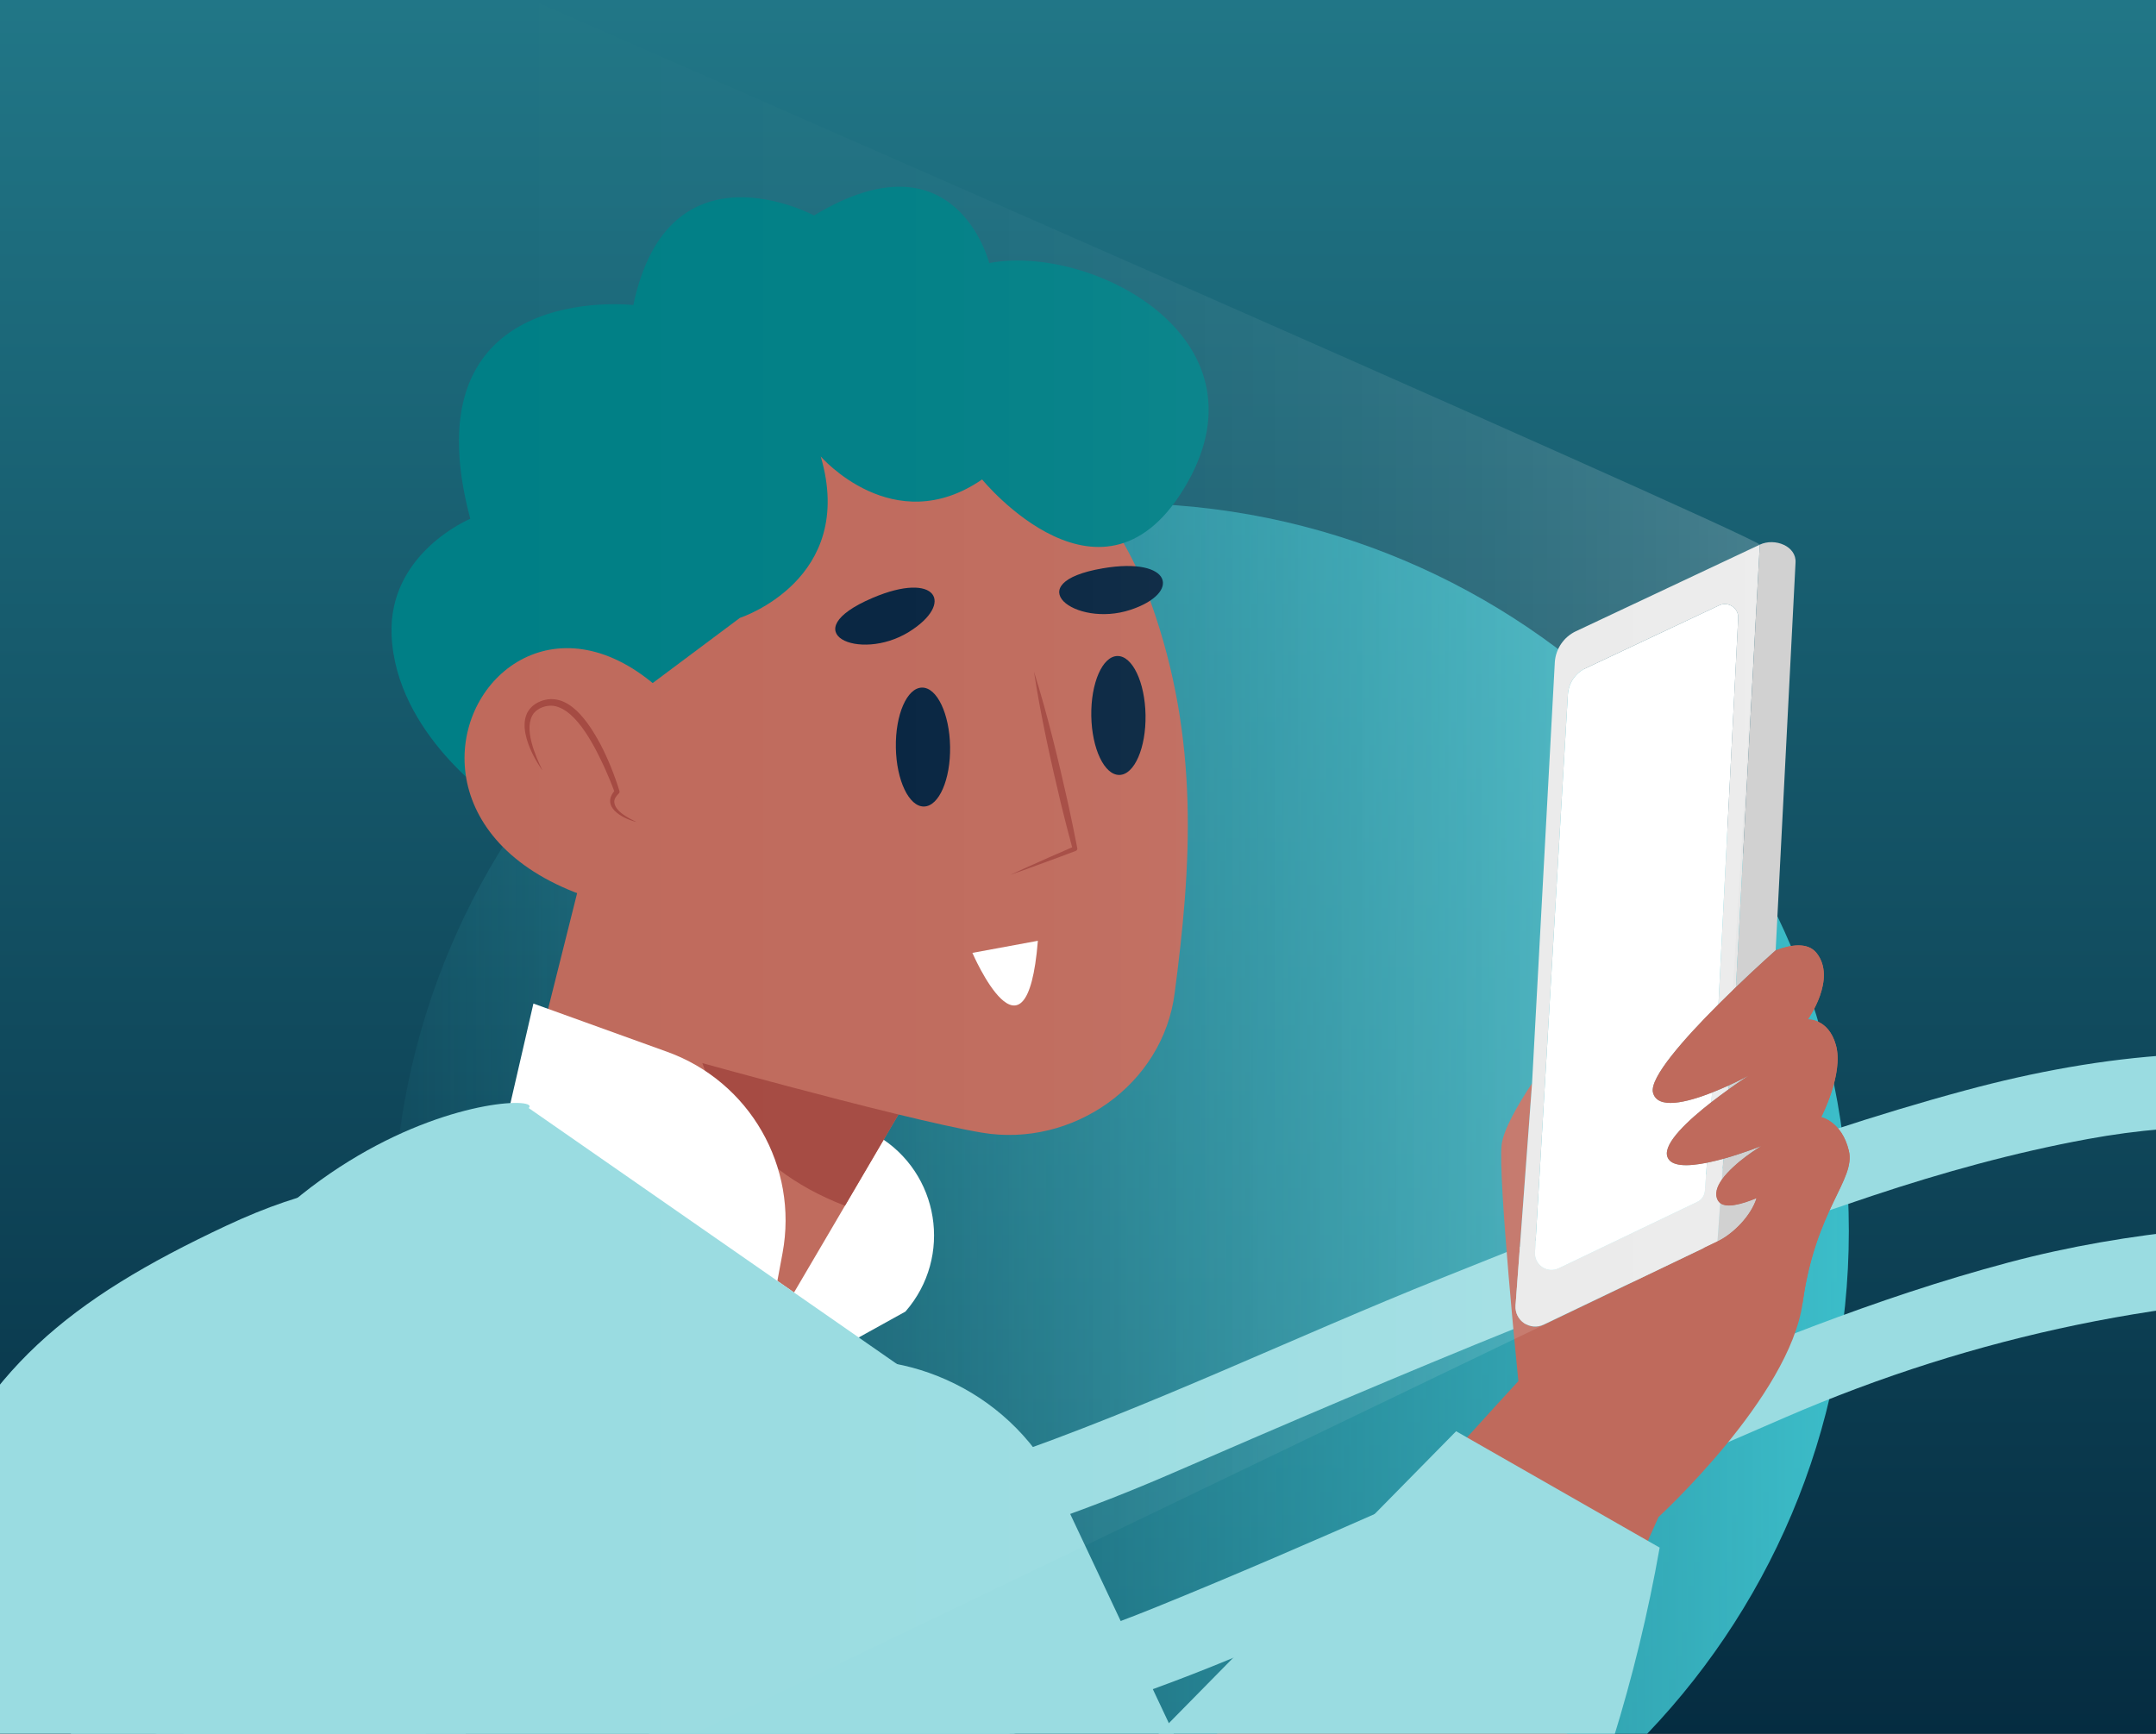 <svg width="373" height="300" viewBox="0 0 373 300" fill="none" xmlns="http://www.w3.org/2000/svg">
<rect x="0" y="0" width="373" height="300" fill="#333333" stroke="none"/>
<g clip-path="url(#clip0_526_750)">
<path d="M-3.208 302.417L415.205 302.417L415.205 -62.417L-3.208 -62.417L-3.208 302.417Z" fill="url(#paint0_linear_526_750)"/>
<path d="M193.933 338.93C263.48 338.93 319.859 282.551 319.859 213.004C319.859 143.456 263.48 87.077 193.933 87.077C124.385 87.077 68.006 143.456 68.006 213.004C68.006 282.551 124.385 338.93 193.933 338.93Z" fill="url(#paint1_linear_526_750)"/>
<path d="M-0.105 277.06C0.846 277.36 1.793 277.663 2.706 278.037C26.02 287.53 50.392 293.763 75.974 296.227C119.216 300.393 160.617 294.07 199.895 278.14C227.291 267.03 254.014 254.64 281.087 242.907C302.636 233.57 324.371 224.613 347.457 218.46C368.614 212.82 390.212 211.297 411.997 211.353V223.903C376.132 223.917 341.865 230.99 308.94 245.22C277.929 258.62 247.189 272.487 216.087 285.713C145.867 315.58 74.52 318.933 2.105 291.823C1.374 291.55 0.674 291.043 -0.105 290.86V277.057V277.06Z" fill="#9ADCE1"/>
<path d="M-0.105 250.063C0.922 250.29 1.854 250.807 2.835 251.14C59.253 270.27 115.936 272.053 172.666 252.527C198.978 243.47 223.761 231.417 249.46 221.133C279.155 209.253 308.719 197.117 340.023 188.67C363.961 182.21 387.914 179.923 412.001 185.107V198.337C395.406 194.223 378.434 193.92 361.15 197.1C348.401 199.447 336.025 202.883 323.869 206.93C282.366 220.747 242.46 237.707 202.737 254.947C146.038 279.557 87.345 285.787 26.081 271.237C17.27 269.143 8.611 266.557 -0.105 264.153V250.06V250.063Z" fill="#9ADCE1"/>
<path d="M172.477 399.989H217.823C245.855 369.269 272.311 294.579 286.935 262.495C286.935 262.495 309.627 241.685 311.865 225.431C314.107 209.176 321.072 204.178 319.859 199.108C318.647 194.038 315.075 193.3 315.075 193.3C315.075 193.3 319.013 185.783 317.621 180.825C316.318 176.186 312.762 176.397 312.762 176.397C312.762 176.397 317.831 169.349 314.269 164.893C312.724 162.964 309.751 163.476 307.202 164.44C307.202 164.44 304.132 167.157 300.327 170.816C299.354 171.752 298.333 172.751 297.301 173.78C291.465 179.616 285.332 186.49 285.977 189.052C286.73 192.041 291.84 190.757 296.194 189.049C297.226 188.642 298.216 188.215 299.093 187.814C301.13 186.884 302.572 186.1 302.572 186.1C302.572 186.1 301.068 187.061 299.04 188.512C298.126 189.166 297.105 189.917 296.07 190.726C292.07 193.839 287.818 197.774 288.426 200.053C288.925 201.923 291.98 201.867 295.307 201.201C296.256 201.009 297.223 200.773 298.166 200.509C301.654 199.542 304.737 198.295 304.737 198.295C304.737 198.295 300.011 201.123 297.905 204.088C296.997 205.365 296.569 206.671 297.233 207.784C297.332 207.948 297.462 208.075 297.608 208.19C298.724 209.046 301.177 208.457 303.884 207.334C302.919 210.404 299.85 213.502 297.127 214.807L267.074 229.211C264.708 230.342 262.004 228.497 262.196 225.88L265.049 187.449C262.5 191.306 260.091 195.52 259.793 198.069C259.13 203.716 262.686 238.978 262.686 238.978C242.314 261.146 209.47 298.275 189.485 329.488C183.817 321.77 176.892 312.797 168.691 301.606C161.084 311.333 144.244 332.691 130.141 349.365C129.636 352.614 129.009 355.613 128.414 358.121C144.824 374.813 161.692 390.333 172.468 399.998L172.477 399.989Z" fill="#BF6A5C"/>
<path d="M303.886 207.325C301.179 208.451 298.726 209.04 297.61 208.181L297.129 214.798C299.851 213.493 302.921 210.395 303.886 207.325Z" fill="#D1D1D1"/>
<path d="M300.326 170.812C304.131 167.153 307.201 164.437 307.201 164.437L310.636 97.378C310.844 94.504 307.061 93.016 304.453 94.243L300.326 170.812Z" fill="#D1D1D1"/>
<path d="M302.574 186.093C302.574 186.093 301.129 186.878 299.095 187.808L299.045 188.503C301.073 187.055 302.577 186.09 302.577 186.09L302.574 186.093Z" fill="#D1D1D1"/>
<path d="M304.741 198.286C304.741 198.286 301.659 199.529 298.171 200.5L297.91 204.078C300.016 201.114 304.741 198.286 304.741 198.286Z" fill="#D1D1D1"/>
<path d="M272.651 109.22C270.561 110.203 269.166 112.234 268.995 114.538L265.054 187.439L262.201 225.871C262.006 228.485 264.713 230.333 267.079 229.201L297.132 214.797L297.613 208.18C297.467 208.069 297.334 207.938 297.238 207.774C296.574 206.661 297.002 205.355 297.911 204.078L298.171 200.5C297.228 200.76 296.261 200.999 295.312 201.191L294.959 206.047C294.9 206.872 294.4 207.604 293.653 207.96L269.65 219.464C267.665 220.416 265.395 218.866 265.56 216.67L271.259 120.089C271.402 118.157 272.574 116.452 274.326 115.627L297.43 104.746C299.027 103.992 300.844 105.242 300.717 107.003L297.303 173.777C298.335 172.744 299.356 171.749 300.329 170.812L304.456 94.243L272.654 109.22H272.651Z" fill="#E8E8E8"/>
<path d="M299.045 188.506L299.094 187.811C298.214 188.214 297.228 188.642 296.195 189.045L296.074 190.72C297.113 189.914 298.13 189.16 299.045 188.506Z" fill="#E8E8E8"/>
<path d="M300.718 107.004C300.845 105.242 299.028 103.996 297.431 104.746L274.327 115.627C272.575 116.452 271.403 118.157 271.26 120.089L265.561 216.671C265.4 218.866 267.669 220.413 269.651 219.465L293.654 207.96C294.402 207.604 294.898 206.872 294.96 206.047L295.313 201.191C291.983 201.861 288.932 201.914 288.433 200.044C287.822 197.765 292.076 193.83 296.076 190.717L296.197 189.042C291.844 190.751 286.733 192.035 285.98 189.045C285.335 186.487 291.468 179.61 297.304 173.774L300.718 107.001V107.004Z" fill="white"/>
<path d="M148.566 231.424L156.644 226.947C164.895 217.502 162.548 202.887 151.757 196.5L134.808 186.465L119.217 221.409L148.566 231.421V231.424Z" fill="white"/>
<path d="M170.173 167.736L163.795 178.589L144.247 211.936L132.647 231.685L82.826 222.469L118.362 80.647L170.173 167.736Z" fill="#BF6A5C"/>
<path d="M163.794 178.589L146.182 208.633C110.414 194.94 119.859 154.97 119.859 154.97L163.794 178.589Z" fill="#A54A42"/>
<path d="M112.894 181.569C112.894 181.569 155.391 193.548 169.881 195.991C185.475 198.621 201.196 187.808 203.23 171.795C206.086 149.972 207.649 128.151 199.112 104.272C194.067 90.172 184.554 78.727 172.535 71.121C167.149 67.672 161.223 65.031 154.969 63.31L154.907 63.285L151.363 62.423L151.006 62.317C149.229 61.939 147.449 61.669 145.645 61.459C141.353 60.916 136.978 60.776 132.553 61.127C128.324 61.446 124.286 62.457 120.606 64.048C105.129 70.727 95.579 87.639 99.142 105.292L102.246 120.439L112.9 181.569H112.894Z" fill="#BF6A5C"/>
<path d="M198.183 123.723C198.279 129.407 196.258 134.049 193.665 134.092C191.073 134.136 188.896 129.565 188.8 123.881C188.704 118.198 190.726 113.556 193.318 113.512C195.907 113.469 198.087 118.039 198.183 123.723Z" fill="#062440"/>
<path d="M128.026 106.904C128.026 106.904 148.253 100.346 141.992 78.984C141.992 78.984 154.557 93.512 169.909 82.96C169.909 82.96 191.057 108.867 205.426 83.527C219.795 58.187 188.613 42.181 171.14 45.517C171.14 45.517 165.363 22.453 140.833 37.285C140.833 37.285 115.666 23.752 109.57 52.785C109.57 52.785 70.301 48.23 81.359 89.769C81.359 89.769 67.114 95.673 67.749 109.959C68.512 127.088 85.672 138.551 85.672 138.551L128.026 106.901V106.904Z" fill="#007F86"/>
<path d="M128.065 138.713C94.793 72.321 46.104 150.344 116.158 158.316L128.065 138.713Z" fill="#BF6A5C"/>
<path d="M126.518 216.094L136.943 255.698L148.568 231.424L126.518 216.094Z" fill="white"/>
<path d="M168.23 164.878L179.558 162.788C177.617 186.698 168.23 164.878 168.23 164.878Z" fill="white"/>
<path d="M164.371 129.187C164.467 134.871 162.445 139.513 159.853 139.556C157.261 139.6 155.081 135.029 154.988 129.345C154.892 123.661 156.913 119.019 159.506 118.976C162.098 118.932 164.275 123.503 164.371 129.187Z" fill="#062440"/>
<path d="M150.944 103.465C162.095 98.7 165.22 104.417 157.236 109.351C148.646 114.656 137.074 109.394 150.944 103.465Z" fill="#062440"/>
<path d="M190.815 98.334C202.769 96.3 204.474 102.588 195.559 105.525C185.972 108.684 175.943 100.864 190.815 98.334Z" fill="#062440"/>
<path d="M132.626 231.675L135.386 216.823C138.161 201.895 129.712 187.154 115.432 182.003L92.285 173.65L87.606 193.932L132.63 231.675H132.626Z" fill="white"/>
<path d="M178.88 116.194C180.052 123.909 181.795 131.726 183.612 139.323C184.167 141.571 184.97 144.741 185.575 146.942L185.82 146.468C183.128 147.627 180.176 148.927 177.522 150.127C176.601 150.536 175.689 150.964 174.771 151.386C175.723 151.051 176.675 150.722 177.621 150.375C179.519 149.693 181.41 148.998 183.299 148.291L186.127 147.227C186.31 147.159 186.412 146.967 186.378 146.781C185.959 144.536 185.274 141.314 184.787 139.047C183.082 131.422 181.215 123.642 178.88 116.191V116.194Z" fill="#A54A42"/>
<path d="M149.743 385.697C153.06 390.475 156.552 395.207 160.205 399.989H187.703C193.418 398.423 198.987 396.376 204.317 393.753C212.091 389.926 219.235 384.903 225.279 378.68C228.808 375.046 231.896 371.042 234.572 366.776L230.197 357.501L181.988 255.261C177.399 247.211 170.317 241.31 162.109 238.063C154.571 235.087 146.093 234.389 137.776 236.507C117.736 241.629 105.075 261.375 108.641 281.739C116.985 329.302 130.614 358.196 149.739 385.694L149.743 385.697Z" fill="#9ADCE1"/>
<path d="M221.275 399.989C226.54 394.931 231.724 389.222 236.742 382.934C259.657 354.18 279.093 313.361 287.13 267.788L251.917 247.654L156.303 344.837L152.191 378.19L150.895 388.773L149.521 399.989H221.278H221.275Z" fill="#9ADCE1"/>
<path d="M16.412 399.988H159.391L150.932 362.227L150.895 362.016L150.665 361.042C164.805 348.412 171.537 334.012 173.897 319.51C174.291 317.078 174.56 314.561 174.66 312.123C174.867 310.446 174.908 308.762 174.901 307.165C174.951 301.444 174.408 295.835 173.571 290.346C173.314 288.74 173.016 287.093 172.675 285.528C168.455 264.557 159.537 246.423 156.852 237.189L91.467 191.727C95.167 188.236 34.245 191.606 15.863 268.513C8.908 297.763 13.956 326.579 15.017 353.154C15.739 370.565 16.17 386.354 16.415 399.992L16.412 399.988Z" fill="#9ADCE1"/>
<path d="M178.96 399.988L173.896 319.51L124.593 339.547L37.773 271.992C33.143 291.658 21.999 347.051 12.768 399.988H178.96Z" fill="#9ADCE1"/>
<path d="M39.087 212.119C-15.513 237.747 -20.744 261.267 -36.707 394.255L32.361 387.722C32.361 387.722 92.266 294.632 97.026 249.04C97.987 239.828 96.471 185.185 39.087 212.119Z" fill="#9ADCE1"/>
<path d="M110.147 142.238C108.789 141.593 106.293 140.378 106.271 138.688C106.293 138.173 106.64 137.699 107.062 137.292C107.177 137.181 107.214 137.02 107.171 136.88C106.302 134.058 105.208 131.333 103.84 128.703C101.884 125.115 98.336 119.46 93.499 121.348C88.38 123.472 91.576 130.136 93.853 133.326C92.634 130.799 90.466 125.916 92.346 123.413C93.124 122.455 94.541 121.987 95.763 122.136C99.853 122.743 103.13 129.646 104.724 133.122C105.304 134.437 105.868 135.776 106.346 137.125L106.448 136.694C103.819 139.553 107.614 141.637 110.144 142.238H110.147Z" fill="#A54A42"/>
<path opacity="0.2" d="M304.454 94.243C301.493 91.679 92.01 0 92.01 0L23.131 88.355L-3.471 175.758L49.572 333.941L297.13 214.798L304.451 94.243H304.454Z" fill="url(#paint2_linear_526_750)"/>
<path d="M296.193 189.045C297.226 188.639 298.215 188.211 299.092 187.811C301.129 186.881 302.571 186.096 302.571 186.096C302.571 186.096 301.067 187.058 299.04 188.509C298.125 189.163 297.105 189.913 296.069 190.723C292.069 193.836 287.818 197.771 288.425 200.05C288.925 201.92 291.979 201.864 295.306 201.197C296.255 201.005 297.222 200.769 298.165 200.506C301.654 199.538 304.736 198.292 304.736 198.292C304.736 198.292 300.01 201.12 297.905 204.084C296.996 205.362 296.568 206.667 297.232 207.78C297.331 207.945 297.461 208.072 297.607 208.187C298.723 209.042 301.176 208.453 303.883 207.331C302.919 210.401 299.849 213.498 297.126 214.804L294.705 215.963C295.334 216.388 295.97 216.791 296.593 217.176C301.505 220.19 306.606 222.993 311.865 225.415C314.11 209.176 321.068 204.18 319.855 199.114C318.643 194.044 315.071 193.306 315.071 193.306C315.071 193.306 319.009 185.789 317.617 180.831C316.314 176.192 312.758 176.403 312.758 176.403C312.758 176.403 317.827 169.355 314.265 164.899C312.72 162.97 309.747 163.482 307.198 164.446C307.198 164.446 304.128 167.163 300.323 170.822C299.35 171.758 298.329 172.757 297.297 173.786C291.461 179.622 285.328 186.496 285.973 189.058C286.726 192.047 291.836 190.763 296.19 189.054L296.193 189.045Z" fill="#BF6A5C"/>
</g>
<defs>
<linearGradient id="paint0_linear_526_750" x1="203.652" y1="-301.525" x2="203.652" y2="312.711" gradientUnits="userSpaceOnUse">
<stop stop-color="#3DC1CD"/>
<stop offset="1" stop-color="#04293E"/>
</linearGradient>
<linearGradient id="paint1_linear_526_750" x1="53.126" y1="213.004" x2="328.099" y2="213.004" gradientUnits="userSpaceOnUse">
<stop stop-color="#3DC1CD" stop-opacity="0"/>
<stop offset="1" stop-color="#3DC1CD"/>
</linearGradient>
<linearGradient id="paint2_linear_526_750" x1="-3.471" y1="166.97" x2="304.454" y2="166.97" gradientUnits="userSpaceOnUse">
<stop stop-color="white" stop-opacity="0"/>
<stop offset="0.28" stop-color="white" stop-opacity="0"/>
<stop offset="0.42" stop-color="white" stop-opacity="0.04"/>
<stop offset="0.53" stop-color="white" stop-opacity="0.09"/>
<stop offset="0.62" stop-color="white" stop-opacity="0.16"/>
<stop offset="0.7" stop-color="white" stop-opacity="0.26"/>
<stop offset="0.77" stop-color="white" stop-opacity="0.37"/>
<stop offset="0.84" stop-color="white" stop-opacity="0.51"/>
<stop offset="0.9" stop-color="white" stop-opacity="0.67"/>
<stop offset="0.96" stop-color="white" stop-opacity="0.85"/>
<stop offset="1" stop-color="white"/>
</linearGradient>
<clipPath id="clip0_526_750">
<rect width="373" height="300" fill="white"/>
</clipPath>
</defs>
</svg>
